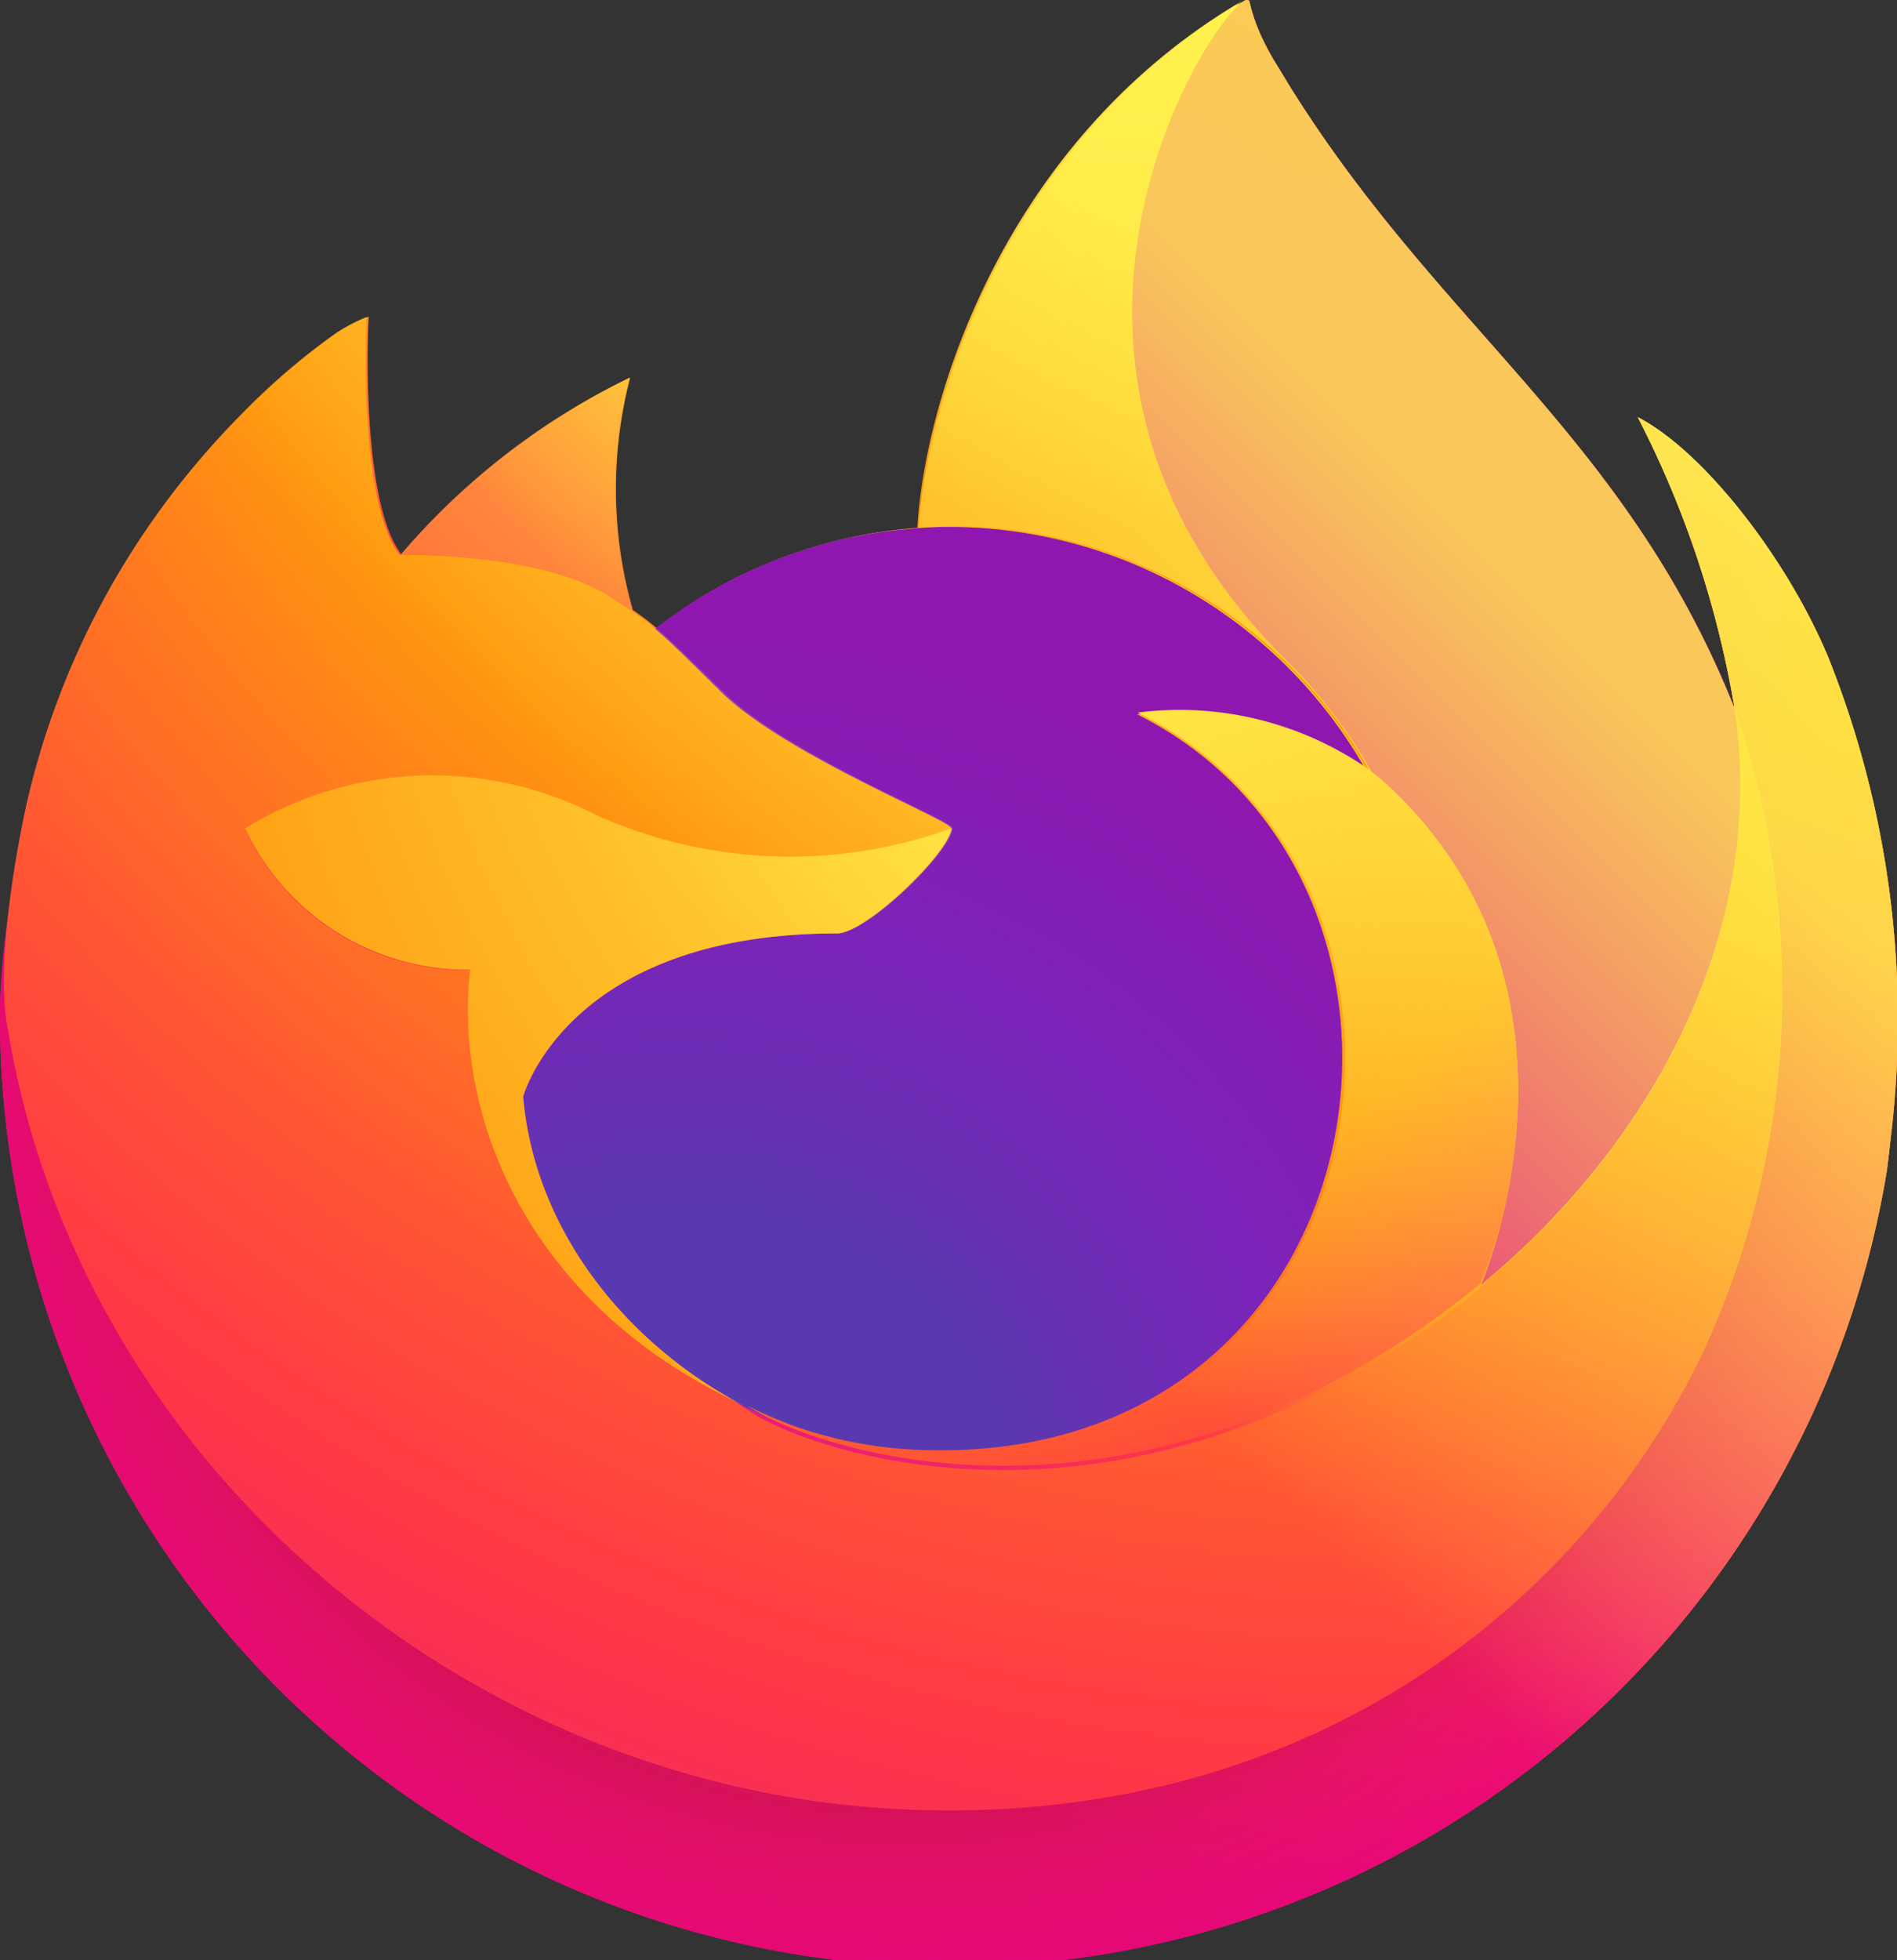 <svg id="svg1008" xmlns="http://www.w3.org/2000/svg" xmlns:xlink="http://www.w3.org/1999/xlink" viewBox="0 0 77.42 79.97"><rect x="0" y="0" width="77.42" height="79.97" fill="#333333" stroke="none"/><defs><style>.cls-1{fill:url(#linear-gradient);}.cls-2{fill:url(#radial-gradient);}.cls-3{fill:url(#radial-gradient-2);}.cls-4{fill:url(#radial-gradient-3);}.cls-5{fill:url(#radial-gradient-4);}.cls-6{fill:url(#radial-gradient-5);}.cls-7{fill:url(#radial-gradient-6);}.cls-8{fill:url(#radial-gradient-7);}.cls-9{fill:url(#radial-gradient-8);}.cls-10{fill:url(#radial-gradient-9);}.cls-11{fill:url(#radial-gradient-10);}.cls-12{fill:url(#linear-gradient-2);}</style><linearGradient id="linear-gradient" x1="70.78" y1="69.61" x2="6.44" y2="7.54" gradientTransform="matrix(1, 0, 0, -1, 3.7, 82)" gradientUnits="userSpaceOnUse"><stop offset="0.05" stop-color="#fff44f"/><stop offset="0.11" stop-color="#ffe847"/><stop offset="0.23" stop-color="#ffc830"/><stop offset="0.37" stop-color="#ff980e"/><stop offset="0.4" stop-color="#ff8b16"/><stop offset="0.46" stop-color="#ff672a"/><stop offset="0.53" stop-color="#ff3647"/><stop offset="0.7" stop-color="#e31587"/></linearGradient><radialGradient id="radial-gradient" cx="-7907.19" cy="8597.12" r="80.8" gradientTransform="matrix(1, 0, 0, -1, 7978.7, 8606)" gradientUnits="userSpaceOnUse"><stop offset="0.13" stop-color="#ffbd4f"/><stop offset="0.19" stop-color="#ffac31"/><stop offset="0.25" stop-color="#ff9d17"/><stop offset="0.28" stop-color="#ff980e"/><stop offset="0.4" stop-color="#ff563b"/><stop offset="0.47" stop-color="#ff3750"/><stop offset="0.71" stop-color="#f5156c"/><stop offset="0.78" stop-color="#eb0878"/><stop offset="0.86" stop-color="#e50080"/></radialGradient><radialGradient id="radial-gradient-2" cx="-7936.71" cy="8564.09" r="80.8" gradientTransform="matrix(1, 0, 0, -1, 7978.7, 8606)" gradientUnits="userSpaceOnUse"><stop offset="0.3" stop-color="#960e18"/><stop offset="0.35" stop-color="#b11927" stop-opacity="0.74"/><stop offset="0.43" stop-color="#db293d" stop-opacity="0.34"/><stop offset="0.5" stop-color="#f5334b" stop-opacity="0.09"/><stop offset="0.53" stop-color="#ff3750" stop-opacity="0"/></radialGradient><radialGradient id="radial-gradient-3" cx="-7926.97" cy="8615.46" r="58.53" gradientTransform="matrix(1, 0, 0, -1, 7978.7, 8606)" gradientUnits="userSpaceOnUse"><stop offset="0.13" stop-color="#fff44f"/><stop offset="0.25" stop-color="#ffdc3e"/><stop offset="0.51" stop-color="#ff9d12"/><stop offset="0.53" stop-color="#ff980e"/></radialGradient><radialGradient id="radial-gradient-4" cx="-7945.65" cy="8542.98" r="38.47" gradientTransform="matrix(1, 0, 0, -1, 7978.7, 8606)" gradientUnits="userSpaceOnUse"><stop offset="0.35" stop-color="#3a8ee6"/><stop offset="0.47" stop-color="#5c79f0"/><stop offset="0.67" stop-color="#9059ff"/><stop offset="1" stop-color="#c139e6"/></radialGradient><radialGradient id="radial-gradient-5" cx="-7928.84" cy="8573.95" r="20.4" gradientTransform="matrix(0.97, -0.23, -0.28, -1.14, 10111.07, 7929.16)" gradientUnits="userSpaceOnUse"><stop offset="0.21" stop-color="#9059ff" stop-opacity="0"/><stop offset="0.28" stop-color="#8c4ff3" stop-opacity="0.06"/><stop offset="0.75" stop-color="#7716a8" stop-opacity="0.45"/><stop offset="0.97" stop-color="#6e008b" stop-opacity="0.6"/></radialGradient><radialGradient id="radial-gradient-6" cx="-7937.73" cy="8600.43" r="27.68" gradientTransform="matrix(1, 0, 0, -1, 7978.7, 8606)" gradientUnits="userSpaceOnUse"><stop offset="0" stop-color="#ffe226"/><stop offset="0.12" stop-color="#ffdb27"/><stop offset="0.29" stop-color="#ffc82a"/><stop offset="0.5" stop-color="#ffa930"/><stop offset="0.73" stop-color="#ff7e37"/><stop offset="0.79" stop-color="#ff7139"/></radialGradient><radialGradient id="radial-gradient-7" cx="-7915.98" cy="8617.98" r="118.08" gradientTransform="matrix(1, 0, 0, -1, 7978.7, 8606)" gradientUnits="userSpaceOnUse"><stop offset="0.11" stop-color="#fff44f"/><stop offset="0.46" stop-color="#ff980e"/><stop offset="0.62" stop-color="#ff5634"/><stop offset="0.72" stop-color="#ff3647"/><stop offset="0.9" stop-color="#e31587"/></radialGradient><radialGradient id="radial-gradient-8" cx="-7931.53" cy="8546.67" r="86.5" gradientTransform="matrix(0.1, 1, 0.65, -0.07, -4695.39, 8476.17)" gradientUnits="userSpaceOnUse"><stop offset="0" stop-color="#fff44f"/><stop offset="0.06" stop-color="#ffe847"/><stop offset="0.17" stop-color="#ffc830"/><stop offset="0.3" stop-color="#ff980e"/><stop offset="0.36" stop-color="#ff8b16"/><stop offset="0.46" stop-color="#ff672a"/><stop offset="0.57" stop-color="#ff3647"/><stop offset="0.74" stop-color="#e31587"/></radialGradient><radialGradient id="radial-gradient-9" cx="-7938.38" cy="8590.18" r="73.72" gradientTransform="matrix(1, 0, 0, -1, 7978.7, 8606)" gradientUnits="userSpaceOnUse"><stop offset="0.14" stop-color="#fff44f"/><stop offset="0.48" stop-color="#ff980e"/><stop offset="0.59" stop-color="#ff5634"/><stop offset="0.66" stop-color="#ff3647"/><stop offset="0.9" stop-color="#e31587"/></radialGradient><radialGradient id="radial-gradient-10" cx="-7918.92" cy="8585.86" r="80.69" gradientTransform="matrix(1, 0, 0, -1, 7978.7, 8606)" gradientUnits="userSpaceOnUse"><stop offset="0.09" stop-color="#fff44f"/><stop offset="0.23" stop-color="#ffe141"/><stop offset="0.51" stop-color="#ffaf1e"/><stop offset="0.63" stop-color="#ff980e"/></radialGradient><linearGradient id="linear-gradient-2" x1="70.01" y1="69.94" x2="15.26" y2="15.2" gradientTransform="matrix(1, 0, 0, -1, 3.7, 82)" gradientUnits="userSpaceOnUse"><stop offset="0.17" stop-color="#fff44f" stop-opacity="0.8"/><stop offset="0.27" stop-color="#fff44f" stop-opacity="0.63"/><stop offset="0.49" stop-color="#fff44f" stop-opacity="0.22"/><stop offset="0.6" stop-color="#fff44f" stop-opacity="0"/></linearGradient></defs><path id="path980" class="cls-1" d="M79.62,26.83c-1.69-4.06-5.1-8.43-7.78-9.81a40.35,40.35,0,0,1,3.93,11.76v.07C71.39,17.92,64,13.52,57.89,3.92c-.31-.48-.61-1-.91-1.48-.17-.29-.31-.56-.43-.8A7.51,7.51,0,0,1,56,.1a.1.1,0,0,0-.08-.1h-.08l0,0h0V0c-9.73,5.7-13,16.26-13.34,21.53a19.35,19.35,0,0,0-10.67,4.12,10.53,10.53,0,0,0-1-.76,18,18,0,0,1-.11-9.48,28.94,28.94,0,0,0-9.33,7.21h0c-1.54-1.94-1.43-8.36-1.34-9.7a7,7,0,0,0-1.3.68,29.29,29.29,0,0,0-3.79,3.25,34.37,34.37,0,0,0-3.62,4.35h0a32.83,32.83,0,0,0-5.2,11.75L6,33.19c-.07.34-.34,2.05-.38,2.42,0,0,0,.06,0,.09A36.87,36.87,0,0,0,5,41v.2A38.76,38.76,0,0,0,82,47.8c.07-.5.12-1,.18-1.5A39.93,39.93,0,0,0,79.62,26.83ZM35,57.16c.18.09.35.19.53.27l0,0ZM75.78,28.85v0Z" transform="translate(-5 0)"/><path id="path982" class="cls-2" d="M79.62,26.83c-1.69-4.06-5.1-8.43-7.78-9.81a40.35,40.35,0,0,1,3.93,11.76v.08A35.1,35.1,0,0,1,74.57,55c-4.45,9.53-15.2,19.3-32,18.82-18.18-.51-34.2-14-37.19-31.68-.55-2.79,0-4.2.27-6.47A29.15,29.15,0,0,0,5,41v.2A38.76,38.76,0,0,0,82,47.8c.07-.5.12-1,.18-1.5A39.93,39.93,0,0,0,79.62,26.83Z" transform="translate(-5 0)"/><path id="path984" class="cls-3" d="M79.62,26.83c-1.69-4.06-5.1-8.43-7.78-9.81a40.35,40.35,0,0,1,3.93,11.76v.08A35.1,35.1,0,0,1,74.57,55c-4.45,9.53-15.2,19.3-32,18.82-18.18-.51-34.2-14-37.19-31.68-.55-2.79,0-4.2.27-6.47A29.15,29.15,0,0,0,5,41v.2A38.76,38.76,0,0,0,82,47.8c.07-.5.12-1,.18-1.5A39.93,39.93,0,0,0,79.62,26.83Z" transform="translate(-5 0)"/><path id="path986" class="cls-4" d="M60.78,31.38l.24.18a20.82,20.82,0,0,0-3.6-4.7C45.38,14.82,54.27.74,55.76,0l0,0C46,5.7,42.74,16.26,42.44,21.53c.45,0,.9-.06,1.36-.06A19.55,19.55,0,0,1,60.78,31.38Z" transform="translate(-5 0)"/><path id="path988" class="cls-5" d="M43.83,33.79c-.07,1-3.48,4.29-4.67,4.29-11,0-12.81,6.66-12.81,6.66.49,5.62,4.4,10.24,9.13,12.69l.66.31c.38.17.76.32,1.14.47a17.32,17.32,0,0,0,5,1c19.32.91,23.06-23.1,9.12-30.07a13.39,13.39,0,0,1,9.34,2.27,19.55,19.55,0,0,0-17-9.91c-.46,0-.91,0-1.36.06a19.35,19.35,0,0,0-10.67,4.12c.59.5,1.26,1.16,2.67,2.55C37.07,30.79,43.81,33.47,43.83,33.79Z" transform="translate(-5 0)"/><path id="path990" class="cls-6" d="M43.83,33.79c-.07,1-3.48,4.29-4.67,4.29-11,0-12.81,6.66-12.81,6.66.49,5.62,4.4,10.24,9.13,12.69l.66.31c.38.17.76.32,1.14.47a17.32,17.32,0,0,0,5,1c19.32.91,23.06-23.1,9.12-30.07a13.39,13.39,0,0,1,9.34,2.27,19.55,19.55,0,0,0-17-9.91c-.46,0-.91,0-1.36.06a19.35,19.35,0,0,0-10.67,4.12c.59.5,1.26,1.16,2.67,2.55C37.07,30.79,43.81,33.47,43.83,33.79Z" transform="translate(-5 0)"/><path id="path992" class="cls-7" d="M30,24.36c.31.2.57.37.79.53a17.94,17.94,0,0,1-.1-9.48,28.73,28.73,0,0,0-9.33,7.21C21.52,22.62,27.14,22.52,30,24.36Z" transform="translate(-5 0)"/><path id="path994" class="cls-8" d="M5.35,42.16c3,17.67,19,31.17,37.2,31.68,16.83.48,27.58-9.29,32-18.82a35.1,35.1,0,0,0,1.21-26.16v0s0,0,0,0v.07c1.37,9-3.2,17.67-10.33,23.55l0,.05c-13.9,11.33-27.21,6.84-29.91,5L35,57.17C26.85,53.3,23.5,45.91,24.22,39.57A9.94,9.94,0,0,1,15,33.8a14.59,14.59,0,0,1,14.24-.57,19.32,19.32,0,0,0,14.56.57c0-.32-6.76-3-9.39-5.59-1.41-1.39-2.07-2.05-2.67-2.55a10.53,10.53,0,0,0-1-.76l-.8-.53c-2.82-1.84-8.45-1.74-8.63-1.74h0c-1.53-1.94-1.43-8.36-1.34-9.7a6.91,6.91,0,0,0-1.29.68,28,28,0,0,0-3.79,3.25,33.6,33.6,0,0,0-3.64,4.34h0a32.83,32.83,0,0,0-5.2,11.75C6.05,33,4.67,39,5.35,42.16Z" transform="translate(-5 0)"/><path id="path996" class="cls-9" d="M57.42,26.86a21,21,0,0,1,3.6,4.7c.22.17.42.33.59.48,8.78,8.1,4.18,19.55,3.84,20.37,7.13-5.89,11.7-14.58,10.33-23.56C71.39,17.92,64,13.52,57.89,3.92c-.31-.48-.61-1-.91-1.48-.17-.29-.31-.56-.43-.8A7.51,7.51,0,0,1,56,.1a.1.1,0,0,0-.08-.1h-.08l0,0h0C54.27.74,45.38,14.82,57.42,26.86Z" transform="translate(-5 0)"/><path id="path998" class="cls-10" d="M61.6,32a7.41,7.41,0,0,0-.58-.48l-.24-.18a13.43,13.43,0,0,0-9.35-2.27c13.94,7,10.2,31-9.12,30.07a17.32,17.32,0,0,1-5-1c-.38-.15-.76-.3-1.14-.47l-.65-.31,0,0c2.69,1.83,16,6.33,29.91-5l0-.05C65.79,51.59,70.39,40.13,61.6,32Z" transform="translate(-5 0)"/><path id="path1000" class="cls-11" d="M26.35,44.74s1.79-6.66,12.81-6.66c1.2,0,4.6-3.33,4.67-4.29a19.32,19.32,0,0,1-14.56-.57A14.61,14.61,0,0,0,15,33.79a10,10,0,0,0,9.19,5.77C23.49,45.9,26.84,53.29,35,57.16l.53.27C30.75,55,26.84,50.36,26.35,44.74Z" transform="translate(-5 0)"/><path id="path1002" class="cls-12" d="M79.62,26.83c-1.69-4.06-5.1-8.43-7.78-9.81a40.35,40.35,0,0,1,3.93,11.76v.07C71.39,17.92,64,13.52,57.89,3.92c-.31-.48-.61-1-.91-1.48-.17-.29-.31-.56-.43-.8A7.51,7.51,0,0,1,56,.1a.1.1,0,0,0-.08-.1h-.08l0,0h0V0c-9.73,5.7-13,16.26-13.34,21.53.45,0,.9-.06,1.36-.06a19.55,19.55,0,0,1,17,9.91,13.39,13.39,0,0,0-9.34-2.27c13.94,7,10.2,31-9.12,30.07a17.32,17.32,0,0,1-5-1c-.38-.15-.76-.3-1.14-.47l-.66-.31,0,0L35,57.16c.18.09.35.19.53.27-4.73-2.45-8.64-7.07-9.13-12.69,0,0,1.79-6.66,12.81-6.66,1.2,0,4.6-3.33,4.67-4.29,0-.32-6.76-3-9.39-5.59-1.41-1.39-2.08-2.05-2.67-2.55a10.53,10.53,0,0,0-1-.76,18,18,0,0,1-.11-9.48,28.94,28.94,0,0,0-9.33,7.21h0c-1.54-1.94-1.43-8.36-1.34-9.7a7,7,0,0,0-1.3.68,29.29,29.29,0,0,0-3.79,3.25,34.37,34.37,0,0,0-3.62,4.35h0a32.83,32.83,0,0,0-5.2,11.75L6,33.19c-.07.34-.4,2.08-.45,2.45h0A44.54,44.54,0,0,0,5,41v.2A38.76,38.76,0,0,0,82,47.8c.07-.5.12-1,.18-1.5A39.93,39.93,0,0,0,79.62,26.83Zm-3.85,2v0Z" transform="translate(-5 0)"/></svg>